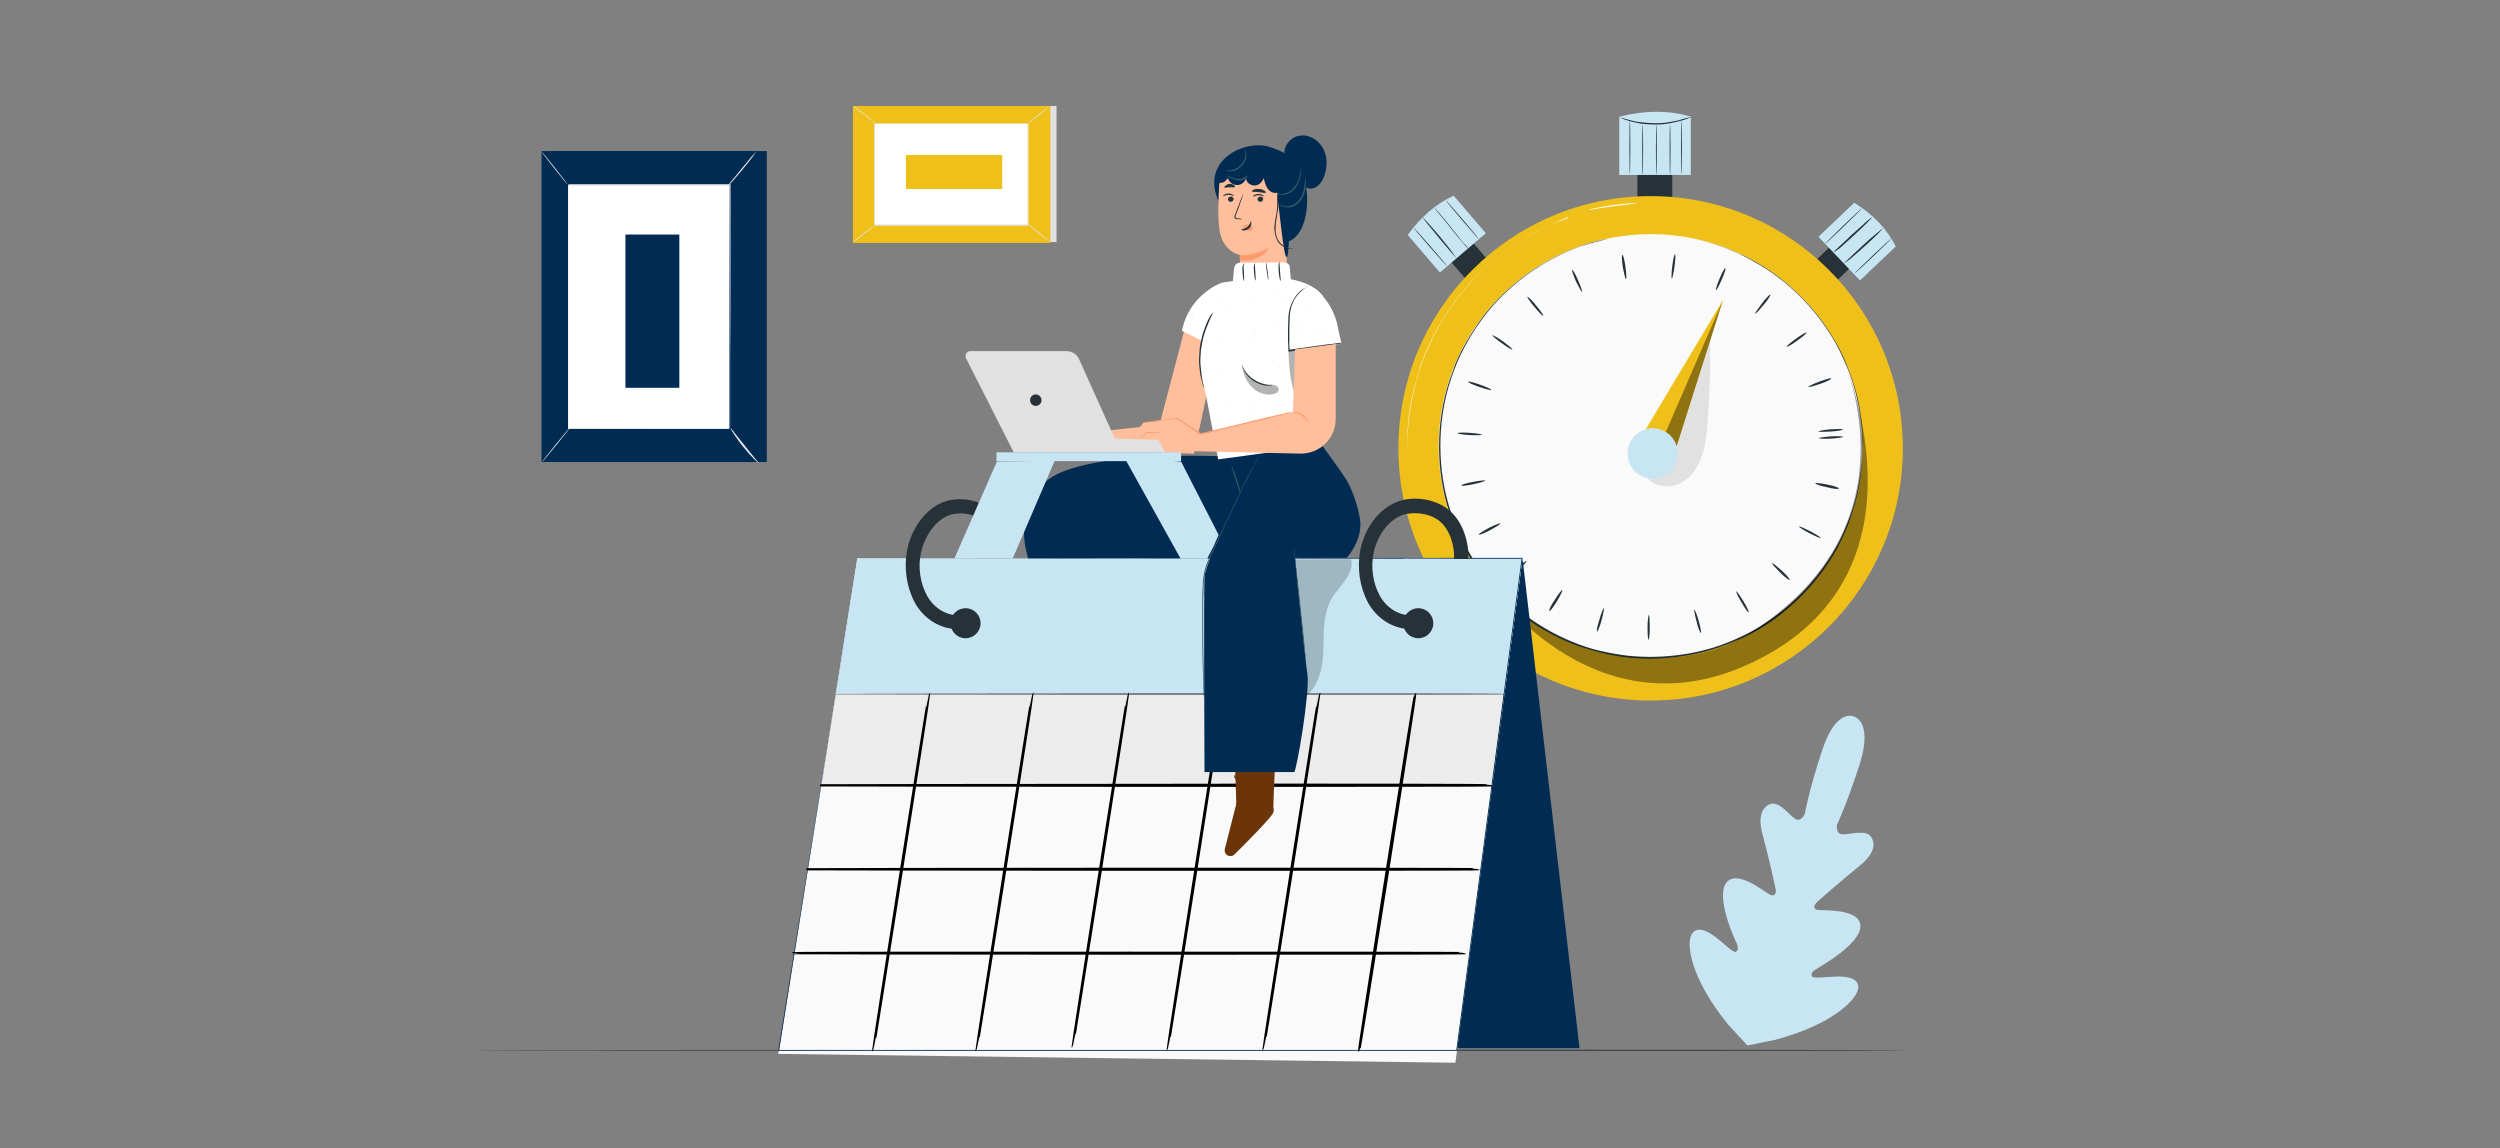 <?xml version="1.0" encoding="utf-8"?>
<!-- Generator: Adobe Illustrator 21.0.0, SVG Export Plug-In . SVG Version: 6.00 Build 0)  -->
<svg version="1.1" id="Layer_1" xmlns="http://www.w3.org/2000/svg" xmlns:xlink="http://www.w3.org/1999/xlink" x="0px" y="0px"
	 viewBox="0 0 566 260" style="enable-background:new 0 0 566 260;" xml:space="preserve">
<rect x="0" y="0" width="566" height="260" fill="#808080" stroke="none"/>
<style type="text/css">
	.st0{fill:#002C54;}
	.st1{fill:#FFFFFF;}
	.st2{fill:#E1E1E1;}
	.st3{fill:#EFC01A;}
	.st4{fill:#C7E5F2;}
	.st5{fill:#263238;}
	.st6{fill:#FAFAFA;}
	.st7{opacity:0.4;}
	.st8{fill:#ECECEC;}
	.st9{fill:#263238;stroke:#000000;stroke-width:0.5;stroke-miterlimit:10;}
	.st10{opacity:0.2;}
	.st11{fill:#FFBF9D;}
	.st12{fill:#6C3509;}
	.st13{opacity:0.6;}
	.st14{fill:#375A64;}
	.st15{fill:#FF9A6C;}
	.st16{opacity:0.3;}
</style>
<g>
	<g>
		<g>
			<rect x="125" y="34.2" class="st0" width="48.6" height="70.4"/>
		</g>
	</g>
</g>
<g>
	<g>
		<g>
			<rect x="122.6" y="34.2" class="st0" width="48.6" height="70.4"/>
		</g>
	</g>
</g>
<g>
	<g>
		<g>
			<g>
				<rect x="128.6" y="41.9" class="st1" width="36.5" height="55.2"/>
			</g>
		</g>
	</g>
	<g>
		<g>
			<g>
				<g>
					<path class="st2" d="M165.2,97c0,0,0-0.1,0-0.3c0-0.2,0-0.4,0-0.8c0-0.7,0-1.7,0-3c0-2.6,0-6.5,0-11.4c0-9.7,0-23.5-0.1-39.7
						l0.1,0.1c-11.2,0-23.5,0-36.5,0l0,0l0.1-0.1c0,20.8,0,40,0,55.2l-0.1-0.1c11.1,0,20.2,0,26.6,0.1c3.2,0,5.7,0,7.3,0
						c0.8,0,1.5,0,1.9,0C164.9,97,165.2,97,165.2,97s-0.2,0-0.6,0c-0.4,0-1.1,0-1.9,0c-1.7,0-4.2,0-7.3,0c-6.4,0-15.5,0-26.6,0.1
						h-0.1V97c0-15.2,0-34.4,0-55.2v-0.1h0.1l0,0c13,0,25.4,0,36.5,0h0.1v0.1c0,16.3,0,30.1-0.1,39.8c0,4.9,0,8.7,0,11.3
						c0,1.3,0,2.3,0,3c0,0.3,0,0.6,0,0.8C165.2,97,165.2,97,165.2,97z"/>
				</g>
			</g>
		</g>
	</g>
</g>
<g>
	<g>
		<g>
			<g>
				<path class="st2" d="M171.3,34.2c0,0-0.3,0.5-0.9,1.3c-0.6,0.8-1.4,1.8-2.3,2.9c-0.9,1.1-1.8,2.1-2.4,2.8
					c-0.6,0.7-1,1.1-1.1,1.1c0,0,0.3-0.5,0.9-1.2c0.7-0.8,1.5-1.8,2.3-2.8c0.9-1.1,1.7-2,2.3-2.8C170.9,34.7,171.3,34.2,171.3,34.2z
					"/>
			</g>
		</g>
	</g>
</g>
<g>
	<g>
		<g>
			<g>
				<path class="st1" d="M165.4,96.9c1.8,2.9,4,5.6,6.4,8"/>
			</g>
		</g>
	</g>
	<g>
		<g>
			<g>
				<g>
					<path class="st2" d="M171.7,104.8c0,0-0.5-0.4-1.1-1c-0.7-0.7-1.5-1.6-2.4-2.7s-1.6-2.2-2.1-2.9c-0.5-0.8-0.8-1.3-0.7-1.3
						c0,0,0.4,0.4,0.9,1.2c0.5,0.8,1.3,1.8,2.2,2.9s1.7,2.1,2.3,2.7C171.4,104.4,171.8,104.8,171.7,104.8z"/>
				</g>
			</g>
		</g>
	</g>
</g>
<g>
	<g>
		<g>
			<g>
				<path class="st1" d="M122.6,104.6c2.1-2.6,4.2-5.2,6.4-7.9"/>
			</g>
		</g>
	</g>
	<g>
		<g>
			<g>
				<g>
					
						<ellipse transform="matrix(0.63 -0.777 0.777 0.63 -31.629 135.022)" class="st2" cx="125.8" cy="100.7" rx="5.1" ry="0.1"/>
				</g>
			</g>
		</g>
	</g>
</g>
<g>
	<g>
		<g>
			<g>
				<ellipse transform="matrix(0.784 -0.62 0.62 0.784 3.51 86.101)" class="st2" cx="125.6" cy="38" rx="0.1" ry="4.8"/>
			</g>
		</g>
	</g>
</g>
<g>
	<g>
		<g>
			<rect x="141.6" y="53.1" class="st0" width="12.2" height="34.7"/>
		</g>
	</g>
</g>
<g>
	<g>
		<g>
			<polygon class="st2" points="239.2,24 239.2,54.8 194.9,54.8 193.3,24.2 			"/>
		</g>
	</g>
</g>
<g>
	<g>
		<g>
			<rect x="193.2" y="24.2" class="st3" width="44.3" height="30.6"/>
		</g>
	</g>
	<g>
		<g>
			<path class="st3" d="M237.8,55h-44.7V24h44.7V55z M193.5,54.5h43.9V24.4h-43.9V54.5z"/>
		</g>
	</g>
</g>
<g>
	<g>
		<g>
			<g>
				<rect x="198.1" y="28" class="st1" width="34.7" height="23"/>
			</g>
		</g>
	</g>
	<g>
		<g>
			<g>
				<g>
					<path class="st2" d="M232.8,28c0,0-0.1,0-0.2,0c-0.1,0-0.3,0-0.5,0c-0.4,0-1.1,0-1.9,0c-1.7,0-4.1,0-7.2,0c-6.1,0-14.8,0-25,0
						l0.1-0.1c0,7,0,14.8,0,23l0,0l-0.1-0.1c13.1,0,25.2,0,34.7,0l-0.1,0.1c0-7,0-12.7,0-16.7c0-2,0-3.6,0-4.6c0-0.5,0-0.9,0-1.2
						C232.8,28.1,232.8,28,232.8,28s0,0.1,0,0.4s0,0.7,0,1.2c0,1.1,0,2.6,0,4.6c0,4,0,9.8,0,16.8v0.1h-0.1c-9.5,0-21.6,0-34.7,0
						h-0.1V51l0,0c0-8.2,0-15.9,0-23v-0.1h0.1c10.2,0,18.9,0,25.1,0c3.1,0,5.5,0,7.1,0c0.8,0,1.5,0,1.9,0c0.2,0,0.4,0,0.5,0
						C232.7,28,232.8,28,232.8,28z"/>
				</g>
			</g>
		</g>
	</g>
</g>
<g>
	<g>
		<g>
			<g>
				<path class="st2" d="M193.3,24.1c0,0,0.3,0.2,0.8,0.5s1.1,0.8,1.7,1.3c0.7,0.5,1.3,1,1.7,1.4s0.7,0.6,0.6,0.6
					c0,0-1.1-0.8-2.4-1.9C194.3,25,193.2,24.2,193.3,24.1z"/>
			</g>
		</g>
	</g>
</g>
<g>
	<g>
		<g>
			<g>
				
					<ellipse transform="matrix(0.784 -0.621 0.621 0.784 34.594 151.592)" class="st2" cx="235.2" cy="26.1" rx="3.1" ry="0.1"/>
			</g>
		</g>
	</g>
</g>
<g>
	<g>
		<g>
			<g>
				<path class="st1" d="M237.5,54.8c-1.6-1.3-3.3-2.7-4.9-4"/>
			</g>
		</g>
	</g>
	<g>
		<g>
			<g>
				<g>
					
						<ellipse transform="matrix(0.63 -0.777 0.777 0.63 46.098 202.199)" class="st2" cx="235.1" cy="52.7" rx="0.1" ry="3.2"/>
				</g>
			</g>
		</g>
	</g>
</g>
<g>
	<g>
		<g>
			<g>
				<ellipse transform="matrix(0.784 -0.62 0.62 0.784 9.358 132.758)" class="st2" cx="195.6" cy="52.9" rx="3" ry="0.1"/>
			</g>
		</g>
	</g>
</g>
<g>
	<g>
		<g>
			<rect x="205.1" y="35.1" class="st3" width="21.8" height="7.7"/>
		</g>
	</g>
</g>
<g>
	<g>
		<g>
			<path class="st4" d="M419.7,162.2c0,0-4-1.9-7.1,7.5c-3.1,9.3-4,14.6-4,14.6s-0.9,2-2.3,1s-3.6-4.1-5.7-3.2
				c-2.1,1-2.5,3.5-1.5,7.1c1,3.5,2.8,11.4,2.9,12.1c0.2,0.7-0.1,1.8-1.2,1.3s-7.6-6-10-2.7s1.9,12.7,2.4,13.7
				c0.4,1,0.3,1.5-0.2,1.9c-0.5,0.3-2.5-1.7-4.4-3.2s-4.4-2.8-5.6-0.8s-0.6,9.5,8.2,20.4l4.4,4.8l6.4-1.3
				c13.6-3.7,18.5-9.4,18.7-11.7s-2.6-2.7-5.1-2.6c-2.4,0.1-5.3,0.5-5.4-0.1c-0.2-0.6,0-1,1-1.6s10-5.7,10-9.7
				c0-4.1-8.5-3.5-9.7-3.7s-0.7-1.2-0.2-1.7s6.6-5.8,9.5-8.1s4.1-4.6,2.9-6.6c-1.1-1.9-4.7-0.7-6.5-0.7c-1.7,0-1.3-2.2-1.3-2.2
				s2.3-4.8,5.3-14.2C424,163,419.6,162.2,419.7,162.2"/>
		</g>
	</g>
	<g>
		<g>
			<g>
				<path class="st4" d="M394.7,238c2.2-6.9,6.3-19,9.8-29.5s6.6-19.9,8.8-26.8c1.1-3.4,2-6.2,2.6-8.1c0.3-1,0.6-1.7,0.7-2.2
					c0.1-0.2,0.1-0.4,0.2-0.6c0-0.1,0.1-0.2,0.1-0.2s0,0.1-0.1,0.2c0,0.1-0.1,0.3-0.2,0.6c-0.2,0.5-0.4,1.3-0.7,2.2
					c-0.6,1.9-1.5,4.7-2.6,8.2c-2.2,6.9-5.3,16.4-8.8,26.8C401,219.1,396.9,231.2,394.7,238"/>
			</g>
		</g>
	</g>
	<g>
		<g>
			<g>
				<path class="st4" d="M403.5,186.5c0,0,0.1,0.1,0.2,0.4c0.1,0.3,0.3,0.7,0.5,1.2c0.4,1,1,2.4,1.6,3.9s1.1,2.9,1.6,3.9
					c0.2,0.5,0.4,0.9,0.5,1.2s0.2,0.4,0.2,0.4s-0.1-0.1-0.2-0.4c-0.1-0.3-0.3-0.7-0.5-1.2c-0.4-1-1-2.4-1.6-3.9s-1.2-2.9-1.6-3.9
					c-0.2-0.5-0.4-0.9-0.5-1.2C403.5,186.7,403.4,186.5,403.5,186.5z"/>
			</g>
		</g>
	</g>
	<g>
		<g>
			<g>
				
					<ellipse transform="matrix(0.91 -0.415 0.415 0.91 -43.381 189.977)" class="st4" cx="415" cy="194.7" rx="6.9" ry="0.1"/>
			</g>
		</g>
	</g>
	<g>
		<g>
			<g>
				<path class="st4" d="M402.6,213.4c0,0,0.2,0,0.5-0.1s0.8-0.1,1.3-0.2c1.1-0.2,2.6-0.4,4.3-0.7c1.7-0.3,3.2-0.6,4.2-0.9
					c0.5-0.1,0.9-0.2,1.3-0.3c0.3-0.1,0.5-0.1,0.5-0.1s-0.2,0.1-0.5,0.2c-0.3,0.1-0.7,0.2-1.3,0.4c-1.1,0.3-2.6,0.6-4.2,1
					c-1.7,0.3-3.2,0.5-4.3,0.6c-0.6,0.1-1,0.1-1.3,0.1C402.8,213.4,402.6,213.4,402.6,213.4z"/>
			</g>
		</g>
	</g>
	<g>
		<g>
			<g>
				<path class="st4" d="M395.7,204.4c0,0,0.1,0.1,0.3,0.3c0.2,0.3,0.5,0.6,0.8,0.9c0.7,0.8,1.5,1.9,2.5,3.1c1,1.2,1.8,2.3,2.5,3.2
					c0.3,0.4,0.5,0.7,0.7,1c0.2,0.2,0.3,0.4,0.2,0.4c0,0-0.1-0.1-0.3-0.3c-0.2-0.3-0.5-0.6-0.8-0.9c-0.7-0.8-1.5-1.9-2.5-3.1
					c-1-1.2-1.8-2.3-2.5-3.2c-0.3-0.4-0.5-0.7-0.7-1C395.8,204.6,395.7,204.5,395.7,204.4z"/>
			</g>
		</g>
	</g>
	<g>
		<g>
			<g>
				<path class="st4" d="M388.6,217.7c0,0,0.1,0.1,0.4,0.4c0.3,0.3,0.6,0.7,1,1.2c0.8,1,2,2.4,3.2,4c1.3,1.6,2.4,3,3.2,4
					c0.4,0.5,0.7,0.9,1,1.2c0.2,0.3,0.3,0.5,0.3,0.5s-0.1-0.1-0.4-0.4c-0.3-0.3-0.6-0.7-1-1.2c-0.8-1-2-2.4-3.2-4
					c-1.3-1.6-2.4-3-3.2-4c-0.4-0.5-0.7-0.9-1-1.2C388.7,217.9,388.6,217.7,388.6,217.7z"/>
			</g>
		</g>
	</g>
	<g>
		<g>
			<g>
				<path class="st4" d="M397.6,228.7c0,0,0.2-0.1,0.6-0.1c0.4-0.1,1-0.2,1.6-0.3c1.4-0.3,3.3-0.6,5.4-1.1s4-0.9,5.3-1.3
					c0.7-0.2,1.2-0.3,1.6-0.4c0.4-0.1,0.6-0.1,0.6-0.1s-0.2,0.1-0.6,0.2c-0.4,0.1-0.9,0.3-1.6,0.5c-1.4,0.4-3.2,0.9-5.3,1.3
					c-2.1,0.5-4,0.8-5.4,1c-0.7,0.1-1.3,0.2-1.6,0.2C397.8,228.7,397.6,228.7,397.6,228.7z"/>
			</g>
		</g>
	</g>
</g>
<g>
	<g>
		<path class="st5" d="M431.5,237.8c0,0.1-72.8,0.1-162.5,0.1c-89.8,0-162.5-0.1-162.5-0.1c0-0.1,72.8-0.1,162.5-0.1
			C358.7,237.6,431.5,237.7,431.5,237.8z"/>
	</g>
</g>
<g>
	
		<rect x="329.3" y="53.7" transform="matrix(0.758 -0.652 0.652 0.758 42.019 231.11)" class="st5" width="6.6" height="10.4"/>
</g>
<g>
	<path class="st4" d="M336.4,52.8L326,61.7l-7.3-8.5c2.9-4,6.3-7,10.4-8.9L336.4,52.8z"/>
</g>
<g>
	<g>
		<ellipse transform="matrix(0.754 -0.656 0.656 0.754 42.897 226.331)" class="st5" cx="324" cy="55.8" rx="0.1" ry="5.8"/>
	</g>
</g>
<g>
	<g>
		<path class="st5" d="M329.8,58.5c0,0-0.5-0.5-1.2-1.3s-1.7-2-2.7-3.2s-1.9-2.4-2.7-3.3c-0.3-0.4-0.6-0.7-0.8-1
			c-0.2-0.2-0.3-0.4-0.3-0.4c0.1-0.1,1.9,1.9,4,4.4c1,1.3,2,2.4,2.6,3.3C329.4,58,329.8,58.5,329.8,58.5z"/>
	</g>
</g>
<g>
	<g>
		<path class="st5" d="M332.4,56.3c0,0-0.5-0.5-1.2-1.3s-1.7-2-2.7-3.3s-1.9-2.4-2.7-3.3c-0.3-0.4-0.6-0.7-0.8-1
			c-0.2-0.2-0.3-0.4-0.3-0.4s0.5,0.5,1.2,1.3s1.7,2,2.7,3.3s2,2.5,2.6,3.3C332.1,55.7,332.5,56.3,332.4,56.3z"/>
	</g>
</g>
<g>
	<g>
		<ellipse transform="matrix(0.761 -0.649 0.649 0.761 46.927 226.749)" class="st5" cx="331" cy="49.7" rx="0.1" ry="5.8"/>
	</g>
</g>
<g>
	
		<rect x="409.6" y="56.7" transform="matrix(0.723 -0.691 0.691 0.723 73.463 303.19)" class="st5" width="10.4" height="6.6"/>
</g>
<g>
	<path class="st4" d="M421.1,63.5l-9.4-9.9l8.1-7.7c4.2,2.6,7.4,5.9,9.4,9.9L421.1,63.5z"/>
</g>
<g>
	<g>
		<ellipse transform="matrix(0.719 -0.695 0.695 0.719 81.701 304.444)" class="st5" cx="417.4" cy="51.2" rx="5.8" ry="0.1"/>
	</g>
</g>
<g>
	<g>
		<path class="st5" d="M415,57.2c0,0,0.4-0.5,1.2-1.2c0.8-0.7,1.9-1.8,3.1-2.9c1.2-1.1,2.3-2,3.1-2.8c0.4-0.3,0.7-0.6,1-0.8
			c0.2-0.2,0.3-0.3,0.4-0.3c0.1,0.1-1.8,2-4.2,4.2c-1.2,1.1-2.3,2.1-3.1,2.8C415.6,56.8,415,57.2,415,57.2z"/>
	</g>
</g>
<g>
	<g>
		<path class="st5" d="M417.4,59.7c0,0,0.5-0.5,1.2-1.2c0.8-0.7,1.9-1.8,3.1-2.9c1.2-1.1,2.3-2.1,3.2-2.8c0.4-0.3,0.7-0.6,1-0.8
			c0.2-0.2,0.3-0.3,0.4-0.3c0,0-0.4,0.5-1.2,1.3c-0.8,0.8-1.9,1.8-3.1,2.9c-1.2,1.1-2.4,2.1-3.2,2.8C418,59.3,417.4,59.7,417.4,59.7
			z"/>
	</g>
</g>
<g>
	<g>
		
			<ellipse transform="matrix(0.726 -0.688 0.688 0.726 76.475 307.538)" class="st5" cx="423.9" cy="57.9" rx="5.8" ry="0.1"/>
	</g>
</g>
<g>
	<rect x="370.7" y="35.9" class="st5" width="7.9" height="12.3"/>
</g>
<g>
	<path class="st4" d="M382.8,39.6h-16.2V26.4c5.7-1.4,11.1-1.5,16.2,0V39.6z"/>
</g>
<g>
	<g>
		<path class="st5" d="M383,26.4c0,0-0.2,0.1-0.6,0.3c-0.4,0.2-1,0.4-1.7,0.6s-1.6,0.4-2.6,0.6s-2.1,0.3-3.3,0.3
			c-1.2,0-2.3-0.1-3.3-0.2c-1-0.2-1.9-0.4-2.6-0.6s-1.3-0.4-1.7-0.6c-0.4-0.2-0.6-0.3-0.6-0.3s0.9,0.3,2.4,0.7
			c0.7,0.2,1.6,0.4,2.6,0.5s2.1,0.2,3.3,0.2c1.2,0,2.3-0.1,3.3-0.3c1-0.2,1.9-0.3,2.6-0.6C382.1,26.7,382.9,26.4,383,26.4z"/>
	</g>
</g>
<g>
	<g>
		<ellipse class="st5" cx="371.9" cy="33.9" rx="0.1" ry="5.7"/>
	</g>
</g>
<g>
	<g>
		<ellipse class="st5" cx="375" cy="33.9" rx="0.1" ry="5.7"/>
	</g>
</g>
<g>
	<g>
		<ellipse class="st5" cx="378.1" cy="33.9" rx="0.1" ry="5.7"/>
	</g>
</g>
<g>
	<g>
		<ellipse class="st5" cx="380.7" cy="33.4" rx="0.1" ry="6.1"/>
	</g>
</g>
<g>
	<g>
		<ellipse class="st5" cx="369" cy="33.3" rx="0.1" ry="6.1"/>
	</g>
</g>
<g>
	<circle class="st3" cx="373.7" cy="101.5" r="57.1"/>
</g>
<g>
	<g>
		<circle class="st6" cx="373.7" cy="101" r="48"/>
	</g>
	<g>
		<g>
			<path class="st5" d="M421.7,101c0,0,0-0.3,0-0.8s0-1.3-0.1-2.3c-0.1-2-0.5-5-1.4-8.7c-0.5-1.8-1.1-3.9-2-6s-1.9-4.4-3.3-6.7
				c-2.8-4.6-6.8-9.5-12.2-13.6c-2.7-2.1-5.8-3.9-9.1-5.5c-3.4-1.5-7.1-2.8-11-3.5s-8.1-1-12.3-0.7c-2.1,0.1-4.3,0.5-6.4,0.9
				c-2.1,0.5-4.3,1.1-6.4,1.8c-8.4,3.1-16.5,8.8-22.2,16.7c-1.5,2-2.7,4.1-3.9,6.3c-0.6,1.1-1.1,2.2-1.6,3.4
				c-0.5,1.2-0.9,2.3-1.3,3.5c-0.8,2.4-1.4,4.9-1.8,7.4s-0.6,5.1-0.6,7.7s0.2,5.2,0.6,7.7s1,5,1.8,7.4c0.4,1.2,0.9,2.4,1.3,3.5
				c0.5,1.1,1,2.3,1.6,3.4c1.2,2.2,2.4,4.3,3.9,6.3c5.8,7.9,13.8,13.6,22.2,16.7c2.1,0.8,4.3,1.4,6.4,1.8c2.1,0.4,4.3,0.8,6.4,0.9
				c4.2,0.3,8.4,0,12.3-0.7s7.6-1.9,11-3.5c3.4-1.5,6.4-3.4,9.1-5.5c5.4-4.1,9.4-9,12.2-13.6c1.4-2.3,2.5-4.6,3.3-6.7
				c0.9-2.1,1.5-4.2,2-6c0.9-3.7,1.2-6.7,1.4-8.7c0.1-1,0.1-1.8,0.1-2.3C421.6,101.3,421.7,101,421.7,101s0,0.3,0,0.8s0,1.3-0.1,2.3
				c-0.1,2-0.4,5-1.3,8.7c-0.5,1.8-1.1,3.9-1.9,6c-0.9,2.2-1.9,4.5-3.3,6.8c-2.8,4.7-6.8,9.5-12.2,13.7c-2.7,2.1-5.8,4-9.2,5.5
				c-3.4,1.5-7.1,2.8-11.1,3.5c-3.9,0.7-8.1,1-12.4,0.7c-2.1-0.1-4.3-0.5-6.4-0.9c-2.2-0.5-4.3-1.1-6.4-1.8
				c-8.5-3.1-16.6-8.8-22.4-16.8c-1.5-2-2.8-4.1-3.9-6.3c-0.6-1.1-1.1-2.3-1.6-3.4c-0.5-1.2-0.9-2.3-1.3-3.6
				c-0.8-2.4-1.4-4.9-1.8-7.4s-0.6-5.1-0.6-7.7s0.2-5.2,0.6-7.7s1-5,1.8-7.4c0.4-1.2,0.9-2.4,1.3-3.6c0.5-1.1,1-2.3,1.6-3.4
				c1.2-2.2,2.5-4.3,3.9-6.3c5.8-8,13.9-13.7,22.4-16.8c2.1-0.8,4.3-1.4,6.4-1.8c2.2-0.4,4.3-0.8,6.4-0.9c4.3-0.3,8.5,0,12.4,0.7
				c4,0.7,7.7,2,11.1,3.5s6.5,3.4,9.2,5.5c5.4,4.2,9.4,9,12.2,13.7c1.4,2.3,2.5,4.6,3.3,6.8c0.9,2.2,1.5,4.2,2,6
				c0.9,3.7,1.2,6.7,1.3,8.7c0.1,1,0.1,1.8,0.1,2.3C421.7,100.8,421.7,101,421.7,101z"/>
		</g>
	</g>
</g>
<g>
	<g>
		<g>
			<path class="st5" d="M414.6,99.3c-1.5,0.1-2.8,0-2.8-0.1s1.2-0.3,2.7-0.4s2.8,0,2.8,0.1C417.4,99,416.1,99.2,414.6,99.3z"/>
		</g>
	</g>
	<g>
		<g>
			<path class="st5" d="M413.6,110.3c-1.5-0.3-2.7-0.7-2.6-0.9c0-0.1,1.3,0,2.7,0.3c1.5,0.3,2.7,0.7,2.6,0.9
				C416.3,110.8,415.1,110.7,413.6,110.3z"/>
		</g>
	</g>
	<g>
		<g>
			<path class="st5" d="M409.6,120.7c-1.3-0.7-2.4-1.4-2.3-1.5s1.2,0.4,2.6,1.1c1.3,0.7,2.4,1.4,2.3,1.5
				C412.1,121.9,411,121.4,409.6,120.7z"/>
		</g>
	</g>
	<g>
		<g>
			<path class="st5" d="M403,129.6c-1.1-1.1-1.9-2-1.8-2.1s1.1,0.7,2.2,1.7s1.9,2,1.8,2.1C405.1,131.4,404.1,130.7,403,129.6z"/>
		</g>
	</g>
	<g>
		<g>
			<path class="st5" d="M394.3,136.4c-0.8-1.3-1.3-2.4-1.2-2.5c0.1-0.1,0.8,0.9,1.6,2.2c0.8,1.3,1.3,2.4,1.2,2.5
				C395.8,138.8,395.1,137.8,394.3,136.4z"/>
		</g>
	</g>
	<g>
		<g>
			<path class="st5" d="M384.1,140.7c-0.4-1.5-0.6-2.7-0.5-2.7s0.6,1.1,1,2.6s0.6,2.7,0.5,2.7C384.9,143.3,384.4,142.1,384.1,140.7z
				"/>
		</g>
	</g>
	<g>
		<g>
			<path class="st5" d="M373,142c0-1.5,0.2-2.8,0.3-2.8c0.1,0,0.2,1.2,0.2,2.8c0,1.5-0.1,2.8-0.3,2.8C373.1,144.8,373,143.5,373,142
				z"/>
		</g>
	</g>
	<g>
		<g>
			<path class="st5" d="M362.1,140.3c0.4-1.5,0.9-2.6,1-2.6s-0.1,1.3-0.5,2.7c-0.4,1.5-0.9,2.6-1,2.6
				C361.4,143,361.6,141.8,362.1,140.3z"/>
		</g>
	</g>
	<g>
		<g>
			<path class="st5" d="M352,135.8c0.8-1.3,1.6-2.3,1.7-2.2s-0.4,1.2-1.2,2.5c-0.8,1.3-1.5,2.3-1.7,2.2
				C350.6,138.2,351.1,137.1,352,135.8z"/>
		</g>
	</g>
	<g>
		<g>
			<path class="st5" d="M343.4,128.7c1.1-1,2.1-1.8,2.2-1.7c0.1,0.1-0.7,1-1.8,2.1c-1.1,1-2.1,1.8-2.2,1.7S342.3,129.7,343.4,128.7z
				"/>
		</g>
	</g>
	<g>
		<g>
			<path class="st5" d="M337.1,119.5c1.4-0.7,2.5-1.1,2.6-1s-1,0.8-2.3,1.5s-2.5,1.2-2.6,1C334.7,120.9,335.8,120.2,337.1,119.5z"/>
		</g>
	</g>
	<g>
		<g>
			<path class="st5" d="M333.5,109.1c1.5-0.3,2.7-0.4,2.8-0.3c0,0.1-1.2,0.5-2.6,0.8c-1.5,0.3-2.7,0.5-2.8,0.3
				C330.8,109.7,332,109.4,333.5,109.1z"/>
		</g>
	</g>
	<g>
		<g>
			<path class="st5" d="M332.8,98c1.5,0.1,2.7,0.3,2.7,0.4s-1.2,0.2-2.8,0.1c-1.5-0.1-2.7-0.3-2.7-0.4
				C330.1,97.9,331.3,97.9,332.8,98z"/>
		</g>
	</g>
	<g>
		<g>
			<path class="st5" d="M335.1,87.1c1.4,0.5,2.6,1,2.5,1.2c0,0.1-1.2-0.2-2.7-0.7c-1.4-0.5-2.6-1-2.5-1.2
				C332.5,86.3,333.7,86.6,335.1,87.1z"/>
		</g>
	</g>
	<g>
		<g>
			<path class="st5" d="M340.3,77.3c1.2,0.9,2.2,1.7,2.1,1.8c-0.1,0.1-1.2-0.5-2.4-1.4c-1.3-0.9-2.2-1.7-2.1-1.8
				C337.9,75.8,339,76.4,340.3,77.3z"/>
		</g>
	</g>
	<g>
		<g>
			<path class="st5" d="M347.8,69.2c1,1.2,1.7,2.2,1.6,2.3c-0.1,0.1-1-0.8-2-2s-1.7-2.2-1.6-2.3C346,67.2,346.9,68,347.8,69.2z"/>
		</g>
	</g>
	<g>
		<g>
			<path class="st5" d="M357.3,63.5c0.6,1.4,1,2.6,0.9,2.6c-0.1,0.1-0.7-1-1.4-2.4c-0.6-1.4-1-2.6-0.9-2.6
				C356.1,61,356.7,62.1,357.3,63.5z"/>
		</g>
	</g>
	<g>
		<g>
			<path class="st5" d="M368,60.4c0.2,1.5,0.3,2.7,0.1,2.8c-0.1,0-0.4-1.2-0.7-2.7c-0.2-1.5-0.3-2.7-0.1-2.8
				C367.5,57.7,367.8,58.9,368,60.4z"/>
		</g>
	</g>
	<g>
		<g>
			<path class="st5" d="M379.1,60.4c-0.2,1.5-0.5,2.7-0.6,2.7s-0.1-1.3,0.1-2.8s0.4-2.7,0.6-2.7S379.3,58.9,379.1,60.4z"/>
		</g>
	</g>
	<g>
		<g>
			<path class="st5" d="M389.8,63.3c-0.6,1.4-1.2,2.5-1.3,2.4c-0.1-0.1,0.2-1.2,0.8-2.6c0.6-1.4,1.2-2.5,1.3-2.4
				C390.8,60.8,390.4,61.9,389.8,63.3z"/>
		</g>
	</g>
	<g>
		<g>
			<path class="st5" d="M399.3,69c-1,1.2-1.8,2.1-1.9,2s0.6-1.1,1.5-2.3c0.9-1.2,1.8-2.1,1.9-2C400.9,66.8,400.3,67.9,399.3,69z"/>
		</g>
	</g>
	<g>
		<g>
			<path class="st5" d="M406.9,77.1c-1.2,0.9-2.3,1.5-2.4,1.4s0.8-0.9,2.1-1.8c1.2-0.9,2.3-1.5,2.4-1.4
				C409.1,75.4,408.2,76.2,406.9,77.1z"/>
		</g>
	</g>
	<g>
		<g>
			<path class="st5" d="M412.1,86.9c-1.4,0.5-2.6,0.8-2.7,0.7c0-0.1,1.1-0.7,2.5-1.2s2.6-0.9,2.7-0.7
				C414.7,85.8,413.6,86.4,412.1,86.9z"/>
		</g>
	</g>
	<g>
		<g>
			<path class="st5" d="M414.5,97.7c-1.5,0.1-2.8,0.1-2.8,0s1.2-0.4,2.7-0.5s2.8-0.1,2.8,0C417.3,97.4,416,97.6,414.5,97.7z"/>
		</g>
	</g>
</g>
<g>
	<g>
		<path class="st1" d="M355.1,49.1c0,0-0.1,0-0.2,0.1c-0.1,0-0.3,0.1-0.5,0.2c-0.4,0.2-1.1,0.4-1.9,0.8c-1.6,0.7-3.9,1.7-6.6,3.3
			c-1.4,0.8-2.8,1.7-4.3,2.8s-3.1,2.3-4.6,3.7c-3.1,2.7-6.2,6.1-8.9,10.1c-2.7,4-4.7,8.1-6.1,11.9c-0.7,1.9-1.3,3.8-1.7,5.6
			c-0.4,1.8-0.8,3.5-1,5c-0.5,3.1-0.6,5.6-0.7,7.4c0,0.9,0,1.6,0,2c0,0.2,0,0.4,0,0.5s0,0.2,0,0.2s0-0.1,0-0.2s0-0.3,0-0.5
			c0-0.5-0.1-1.1,0-2c0-1.8,0.1-4.3,0.6-7.4c0.2-1.6,0.6-3.2,1-5c0.5-1.8,1-3.7,1.7-5.6c1.4-3.9,3.5-8,6.2-12s5.8-7.4,9-10.1
			c1.6-1.4,3.1-2.6,4.6-3.7c1.5-1.1,3-2,4.3-2.8c2.7-1.6,5.1-2.6,6.7-3.2c0.8-0.3,1.5-0.5,1.9-0.7c0.2-0.1,0.4-0.1,0.5-0.2
			C355,49.1,355.1,49.1,355.1,49.1z"/>
	</g>
</g>
<g>
	<g>
		<path class="st1" d="M371,46c0,0-0.6,0.1-1.7,0.2c-1,0.1-2.4,0.3-4,0.5s-3,0.4-4,0.6c-1,0.2-1.6,0.2-1.7,0.2c0,0,0.6-0.2,1.6-0.4
			s2.4-0.4,4-0.7c1.6-0.2,3-0.3,4-0.4C370.4,46,371,46,371,46z"/>
	</g>
</g>
<g class="st7">
	<path d="M335.3,129.9c0,0,24.9,39.2,63.4,19.1c40.3-21,18-69.1,18-69.1s18.9,38.3-20.3,63.3c-9.8,6.2-20.4,6.2-28.5,5.4
		C347.2,146.6,335.3,129.9,335.3,129.9z"/>
</g>
<g>
	<path class="st2" d="M387.1,75.5c0.2,7,0,14.1-0.6,21.1c-0.2,2.5-0.5,5.1-1.5,7.5s-2.7,4.5-5,5.5s-5.4,0.6-7-1.4L387.1,75.5z"/>
</g>
<g>
	<polygon class="st3" points="372.6,97.2 390.1,67.9 379.6,101 374.2,102.6 	"/>
</g>
<g class="st7">
	<polygon points="390.1,67.9 377.1,97.9 379.6,101 	"/>
</g>
<g>
	<g>
		<g>
			<circle class="st4" cx="374.2" cy="102.6" r="5.6"/>
		</g>
		<g>
			<g>
				<path class="st4" d="M379.8,102.6c0,0,0-0.5-0.2-1.4c-0.2-0.8-0.8-2.1-2-3c-0.6-0.5-1.4-0.9-2.3-1c-0.9-0.2-1.9-0.1-2.9,0.2
					c-0.5,0.2-1,0.4-1.4,0.7c-0.4,0.3-0.8,0.7-1.2,1.2c-0.7,0.9-1.1,2-1.1,3.2s0.4,2.3,1.1,3.2c0.3,0.5,0.7,0.8,1.2,1.2
					c0.4,0.3,0.9,0.6,1.4,0.7c1,0.4,2,0.4,2.9,0.2c0.9-0.2,1.7-0.6,2.3-1c1.3-1,1.8-2.2,2-3C379.8,103.1,379.8,102.6,379.8,102.6
					s0.1,0.5-0.1,1.4s-0.7,2.1-2,3.2c-0.6,0.5-1.5,0.9-2.4,1.1s-2,0.1-3-0.2c-0.5-0.2-1-0.4-1.5-0.8c-0.5-0.3-0.9-0.7-1.2-1.2
					c-0.7-0.9-1.1-2.2-1.1-3.4c0-1.2,0.4-2.5,1.1-3.4c0.3-0.5,0.8-0.9,1.2-1.2c0.5-0.3,0.9-0.6,1.5-0.8c1-0.4,2.1-0.4,3-0.2
					c0.9,0.2,1.8,0.6,2.4,1.1c1.3,1,1.8,2.3,2,3.2C379.9,102.1,379.8,102.6,379.8,102.6z"/>
			</g>
		</g>
	</g>
	<g>
		<g>
			<circle class="st4" cx="374.2" cy="102.6" r="4.2"/>
		</g>
	</g>
</g>
<g>
	<polygon class="st0" points="329.9,237.3 357.6,237.3 344.7,126.4 	"/>
</g>
<g>
	<polygon class="st6" points="194.1,126.4 176.2,238.6 329.5,240.6 344.7,126.4 	"/>
</g>
<g>
	<polygon class="st8" points="337.9,177.8 185.9,177.8 189.2,157.1 340.6,157.1 	"/>
	<path class="st5" d="M337.9,177.8h-152l0,0l3.3-20.7h151.4l0,0L337.9,177.8z M185.9,177.8h151.9l2.7-20.6H189.2L185.9,177.8z"/>
</g>
<g>
	<polygon class="st4" points="194.1,126.4 189.2,157.1 340.6,157.1 344.7,126.4 	"/>
</g>
<g>
	<g>
		<path class="st0" d="M194.1,126.4c1.1,0,61.3-0.1,150.5-0.1h0.1v0.1c-4.4,33.4-9.5,71.3-14.8,111.4v0.1h-0.1c-0.5,0-1.1,0-1.7,0
			c-56.6,0-109.1,0-151.8,0h-0.1v-0.1C187.1,170.3,194,127.3,194.1,126.4c-0.1,0.9-7,43.9-17.7,111.4l-0.1-0.1
			c42.8,0,95.2,0,151.8,0c0.6,0,1.2,0,1.7,0l-0.1,0.1c5.3-40,10.4-78,14.8-111.4l0.1,0.1C255.5,126.4,195.2,126.4,194.1,126.4z"/>
	</g>
</g>
<g>
	<g>
		<path class="st5" d="M340.6,157.1c0,0.1-33.9,0.1-75.7,0.1s-75.7-0.1-75.7-0.1s33.9-0.1,75.7-0.1S340.6,157,340.6,157.1z"/>
	</g>
</g>
<g>
	<g>
		<path class="st9" d="M337.9,177.8c0,0.1-34.1,0.1-76.1,0.1s-76.1-0.1-76.1-0.1s34.1-0.1,76.1-0.1
			C303.8,177.6,337.9,177.7,337.9,177.8z"/>
	</g>
</g>
<g>
	<g>
		<path class="st9" d="M334.8,196.8c0,0.1-34.1,0.1-76.1,0.1s-76.1-0.1-76.1-0.1s34.1-0.1,76.1-0.1S334.8,196.7,334.8,196.8z"/>
	</g>
</g>
<g>
	<g>
		<path class="st9" d="M331.7,215.8c0,0.1-34.1,0.1-76.1,0.1s-76.1-0.1-76.1-0.1c0-0.1,34.1-0.1,76.1-0.1S331.7,215.7,331.7,215.8z"
			/>
	</g>
</g>
<g>
	<g>
		
			<ellipse transform="matrix(0.155 -0.988 0.988 0.155 -22.733 368.386)" class="st9" cx="204" cy="197.5" rx="40.9" ry="0.1"/>
	</g>
</g>
<g>
	<g>
		
			<ellipse transform="matrix(0.155 -0.988 0.988 0.155 -2.972 391.545)" class="st9" cx="227.5" cy="197.5" rx="40.9" ry="0.1"/>
	</g>
</g>
<g>
	<g>
		
			<ellipse transform="matrix(0.155 -0.988 0.988 0.155 15.76 412.652)" class="st9" cx="249.2" cy="197.1" rx="40.5" ry="0.1"/>
	</g>
</g>
<g>
	<g>
		
			<ellipse transform="matrix(0.155 -0.988 0.988 0.155 33.68 434.222)" class="st9" cx="270.7" cy="197.4" rx="40.8" ry="0.1"/>
	</g>
</g>
<g>
	<g>
		
			<ellipse transform="matrix(0.155 -0.988 0.988 0.155 51.916 455.628)" class="st9" cx="292.4" cy="197.5" rx="40.8" ry="0.1"/>
	</g>
</g>
<g>
	<g>
		<path class="st9" d="M307.7,237.9c-0.1,0,2.7-18.1,6.2-40.4s6.4-40.4,6.5-40.4s-2.7,18.1-6.2,40.4S307.8,237.9,307.7,237.9z"/>
	</g>
</g>
<g class="st10">
	<g>
		<path d="M294.1,158.6c2.6-1.2,4.2-3.9,4.9-6.6c0.7-2.8,0.6-5.7,0.7-8.5c0.1-2.9,0.4-5.8,1.9-8.2c0.9-1.4,2.1-2.7,3-4
			c1-1.4,1.7-3.1,1.3-4.7l-16.3,0.1L294.1,158.6z"/>
	</g>
</g>
<g>
	<path class="st5" d="M319.2,142.4c-3.7,0-7.5-2.3-9.5-6c-1.9-3.6-2.5-7.9-1.7-12c1.1-5.3,4.6-9.6,8.9-11c3.7-1.2,10.3-0.5,13.4,4.7
		c2.4,4,2.2,8.2,2.1,8.4c-0.1,0.9-0.8,1.5-1.7,1.5c-0.9-0.1-1.5-0.8-1.5-1.7c0-0.1,0.2-3.4-1.7-6.5c-2.4-4-7.6-3.9-9.7-3.3
		c-3.7,1.2-6.1,5.2-6.8,8.6c-0.7,3.3-0.2,6.9,1.4,9.8c1.6,2.9,4.7,4.7,7.5,4.3c0.9-0.1,1.7,0.5,1.8,1.3c0.1,0.9-0.5,1.7-1.3,1.8
		C320.1,142.3,319.7,142.4,319.2,142.4z"/>
</g>
<g>
	<path class="st5" d="M216.6,142.4c-3.7,0-7.5-2.3-9.5-6c-1.9-3.6-2.5-7.9-1.7-12c0.9-4.5,4.1-9.6,9-11c2.2-0.6,4.9-0.5,7.2,0.4
		l-1.1,3c-1.9-0.8-4-0.6-5.2-0.3c-3.6,1.1-6,5.1-6.8,8.6c-0.7,3.3-0.2,6.9,1.4,9.8c1.6,2.9,4.7,4.7,7.5,4.3l0.5,3.1
		C217.5,142.3,217,142.4,216.6,142.4z"/>
</g>
<g>
	<polygon class="st4" points="317.9,126.5 316.4,134.5 337.9,134.5 339.8,126.6 	"/>
</g>
<g>
	<circle class="st5" cx="218.6" cy="141.1" r="3.4"/>
</g>
<g>
	<circle class="st5" cx="321.1" cy="141.1" r="3.4"/>
</g>
<g>
	<g>
		<g>
			<polygon class="st11" points="268.1,74.9 262.5,96.2 243.1,98.3 243.1,101.7 270.3,102.7 275.5,78.8 			"/>
		</g>
	</g>
</g>
<g>
	<g>
		<path class="st0" d="M276.3,103.3c0,0-30.3-1.4-39,5.3c-8.6,6.8-4.5,17.8-4.5,17.8l48.8-0.1l4.3-24.8L276.3,103.3z"/>
	</g>
	<g>
		<g>
			<path class="st0" d="M281.4,119.6c0,0-0.2,0-0.4,0c-0.3,0-0.7-0.1-1.2-0.1c-1.1-0.1-2.6-0.4-4.6-0.7c-3.8-0.6-9.1-1.7-14.8-3.4
				c-2.8-0.8-5.5-1.7-8-2.3c-2.5-0.6-4.8-1-6.7-1.1s-3.5,0.1-4.6,0.3c-0.5,0.1-0.9,0.2-1.2,0.3c-0.3,0.1-0.4,0.1-0.4,0.1
				s0.1-0.1,0.4-0.1c0.3-0.1,0.7-0.2,1.2-0.3c1.1-0.2,2.6-0.4,4.6-0.4c2,0.1,4.3,0.4,6.8,1s5.2,1.5,8.1,2.3
				c5.7,1.7,10.9,2.8,14.8,3.5c1.9,0.3,3.5,0.6,4.5,0.8c0.5,0.1,0.9,0.1,1.2,0.2C281.3,119.6,281.4,119.6,281.4,119.6z"/>
		</g>
	</g>
	<g>
		<g>
			<path class="st0" d="M253.2,112.9c-0.1,0.1-1.1-1-2.7-1.9c-1.6-0.9-3.1-1.1-3.1-1.1s0.4,0,1,0.1s1.4,0.4,2.2,0.8s1.5,0.9,1.9,1.4
				C253,112.5,253.3,112.9,253.2,112.9z"/>
		</g>
	</g>
</g>
<g>
	<g>
		<path class="st12" d="M279.5,169.2l0.4,12.8l-2.6,10.2c-0.2,0.7,0.3,1.5,1,1.6l0,0c0.4,0.1,0.8-0.1,1.1-0.3c1.9-1.9,9-8.9,8.9-9.8
			c-0.1-1.1,0.5-13.5,0.5-13.5L279.5,169.2z"/>
	</g>
	<g class="st13">
		<path class="st12" d="M278.3,193.8l10.1-11v0.5c0,0.5-0.2,0.9-0.5,1.3c-0.8,1-3.1,3.6-8.4,8.8
			C279.2,193.7,278.8,193.9,278.3,193.8L278.3,193.8z"/>
	</g>
	<g class="st13">
		<g>
			<path class="st12" d="M285.7,178.7c-0.3,0.2-0.4,0.7-0.2,1c0.2,0.3,0.7,0.4,1,0.2s0.5-0.8,0.2-1.1
				C286.5,178.5,285.9,178.4,285.7,178.7"/>
		</g>
	</g>
	<g>
		<g>
			<path class="st12" d="M281.2,188.2c-0.1,0-0.4-0.6-1.1-1c-0.8-0.4-1.5-0.2-1.5-0.3c0,0,0.1-0.1,0.4-0.2c0.3,0,0.7,0,1.1,0.2
				s0.7,0.5,0.9,0.8C281.2,188,281.2,188.2,281.2,188.2z"/>
		</g>
	</g>
	<g>
		<g>
			<path class="st12" d="M280.3,189.9c-0.1,0.1-0.5-0.4-1.1-0.5c-0.7-0.2-1.2-0.1-1.2-0.1c0-0.1,0.6-0.3,1.3-0.1
				C280,189.3,280.4,189.9,280.3,189.9z"/>
		</g>
	</g>
	<g>
		<g>
			<path class="st12" d="M282.9,186c-0.1,0.1-0.7-0.6-1.7-0.9c-1-0.4-1.9-0.3-1.9-0.4c0-0.1,0.9-0.3,2,0.2
				C282.4,185.2,282.9,185.9,282.9,186z"/>
		</g>
	</g>
	<g>
		<g>
			<path class="st12" d="M283.1,182.1c0,0.1-0.7-0.2-1.7-0.2c-0.9,0-1.6,0.2-1.7,0.1c0-0.1,0.7-0.4,1.7-0.4
				C282.4,181.6,283.1,182,283.1,182.1z"/>
		</g>
	</g>
	<g>
		<g>
			<path class="st12" d="M283.1,178.3c0,0.1-0.8-0.3-1.7-0.3c-1,0-1.6,0.5-1.7,0.4c0,0,0.1-0.2,0.4-0.4s0.7-0.3,1.3-0.4
				c0.5,0,1,0.1,1.3,0.2C282.9,178.2,283.1,178.3,283.1,178.3z"/>
		</g>
	</g>
	<g>
		<g>
			<path class="st12" d="M281.4,177.3c0,0,0-0.2,0-0.5s0.1-0.8,0.4-1.3c0.1-0.2,0.3-0.5,0.6-0.7c0.2-0.1,0.4-0.1,0.6,0.1
				c0.2,0.2,0.2,0.4,0.2,0.6c0,0.8-0.7,1.6-1.6,1.7c-0.9,0.1-1.7-0.4-2.1-1.1c-0.1-0.2-0.1-0.4,0-0.6c0.1-0.2,0.4-0.3,0.5-0.3
				c0.4,0.1,0.6,0.3,0.8,0.4c0.4,0.3,0.7,0.7,0.9,1c0.2,0.3,0.2,0.4,0.2,0.4s-0.3-0.6-1.2-1.3c-0.2-0.1-0.5-0.3-0.7-0.4
				c-0.1,0-0.2,0-0.3,0.1c0,0.1,0,0.3,0.1,0.4c0.3,0.6,1.1,1,1.8,0.9c0.8-0.1,1.4-0.8,1.4-1.4c0-0.2,0-0.3-0.1-0.4
				c-0.1-0.1-0.2-0.1-0.3-0.1c-0.2,0.1-0.4,0.4-0.5,0.6C281.4,176.6,281.4,177.3,281.4,177.3z"/>
		</g>
	</g>
</g>
<g>
	<path class="st0" d="M286,101.5c0,0-13.1,24.8-13.3,29.1c-0.2,4.3,0,44.2,0,44.2H293c0.5,0,3.6-18,3-22.1s-2.8-26.4-2.8-26.4h11.7
		c0,0,3.2-3.4,3.1-7.8c-0.1-2.4-1.6-7.3-3.2-9.9c-1-1.7-7.4-10.4-7.4-10.4L286,101.5z"/>
</g>
<g>
	<g>
		<path class="st14" d="M285.1,103.2c0,0,0,0.1-0.1,0.1c-0.1,0.1-0.1,0.2-0.2,0.4c-0.2,0.4-0.4,0.9-0.8,1.5
			c-0.3,0.7-0.7,1.5-1.2,2.4c-0.2,0.5-0.5,1-0.8,1.5s-0.5,1.1-0.8,1.7c-1.1,2.4-2.5,5.3-4,8.5c-0.7,1.6-1.5,3.3-2.3,5
			c-0.4,0.9-0.8,1.8-1.2,2.7c-0.4,0.9-0.7,1.9-0.9,2.9c-0.2,1-0.3,2-0.3,3s-0.1,2-0.1,2.9c0,1.9,0,3.8,0,5.5c0,3.5,0,6.7,0.1,9.4
			c0,2.7,0.1,4.8,0.1,6.3c0,0.7,0,1.3,0,1.7c0,0.2,0,0.3,0,0.4c0,0.1,0,0.2,0,0.2s0-0.1,0-0.2c0-0.1,0-0.3,0-0.4c0-0.4,0-1-0.1-1.7
			c-0.1-1.5-0.1-3.7-0.2-6.3c-0.1-2.7-0.1-5.9-0.1-9.4c0-1.8,0-3.6,0-5.6c0-1,0-1.9,0.1-2.9c0-1,0.1-2,0.3-3c0.2-1,0.5-2,0.9-2.9
			s0.8-1.8,1.2-2.7c0.8-1.7,1.6-3.4,2.4-5c1.5-3.2,2.9-6.1,4-8.5c0.3-0.6,0.6-1.2,0.8-1.7c0.3-0.5,0.5-1,0.8-1.5
			c0.5-0.9,0.9-1.7,1.3-2.4c0.3-0.6,0.6-1.2,0.8-1.5c0.1-0.2,0.2-0.3,0.2-0.4C285,103.2,285.1,103.2,285.1,103.2z"/>
	</g>
</g>
<g>
	<g>
		<path class="st14" d="M280.8,111.6c-0.1,0-0.5-1.4-1.1-3.1c-0.5-1.7-1-3.1-0.9-3.1s0.6,1.3,1.2,3.1
			C280.6,110.2,280.9,111.6,280.8,111.6z"/>
	</g>
</g>
<g>
	<g>
		<path class="st14" d="M296,152c0,0,0-0.1-0.1-0.3c0-0.2-0.1-0.5-0.1-0.8c-0.1-0.7-0.2-1.8-0.4-3c-0.3-2.6-0.7-6-1.1-9.9
			s-0.8-7.4-1-9.9c-0.1-1.2-0.2-2.3-0.3-3c0-0.3,0-0.6-0.1-0.8c0-0.2,0-0.3,0-0.3s0,0.1,0.1,0.3c0,0.2,0.1,0.5,0.1,0.8
			c0.1,0.7,0.2,1.8,0.3,3c0.3,2.6,0.7,6,1.1,9.9c0.4,3.8,0.8,7.3,1,9.9c0.1,1.2,0.2,2.3,0.3,3c0,0.3,0,0.6,0.1,0.8S296,152,296,152z
			"/>
	</g>
</g>
<g>
	<path class="st0" d="M290.8,35.1c-0.3-2.1,1.5-4.2,3.6-4.4c2.1-0.3,4.2,1.1,5.2,3c1,1.9,0.9,4.2,0.2,6.2c-0.5,1.3-1.5,2.7-2.9,2.8
		s-2.5-1-3.5-2"/>
</g>
<g>
	<path class="st0" d="M275.9,45.6c-4.2-9.3,5.8-14,11.3-12.4c5.1,1.5,7.3,4,8.2,7.5c0.8,3.4,0.8,7.2-0.5,10.5
		c-0.7,1.6-1.9,3.3-3.6,3.5"/>
</g>
<g>
	<g>
		<g>
			<g>
				<g>
					<g>
						<g>
							<g>
								<g>
									<g>
										<g>
											<g>
												<g>
													<path class="st11" d="M290.5,38.3c0.9,0.1,1.6,0.9,1.6,1.8l0,0l-1,23.6c0,2.8-4.1,4.4-7.1,4.3l0,0
														c-3-0.1-3.1-1.5-3.2-4.2c-0.1-4.4-0.1-6.1-0.1-6.1s-3.8-0.6-4.6-5.6c-0.4-2.5-0.3-6.5-0.1-9.8c0.2-3,2.2-6.6,5.1-6.3
														L290.5,38.3z"/>
												</g>
											</g>
										</g>
									</g>
								</g>
							</g>
						</g>
						<g>
							<g>
								<g>
									<g>
										<g>
											<g>
												<g>
													<g>
														<path class="st5" d="M278,45.1c0,0.3,0.3,0.6,0.6,0.6c0.4,0,0.6-0.2,0.7-0.6c0-0.3-0.3-0.6-0.6-0.6
															C278.3,44.5,278,44.8,278,45.1z"/>
													</g>
												</g>
											</g>
										</g>
									</g>
								</g>
							</g>
							<g>
								<g>
									<g>
										<g>
											<g>
												<g>
													<g>
														<g>
															<path class="st5" d="M276.9,44.4c0.1,0.1,0.6-0.3,1.2-0.3c0.7,0,1.2,0.3,1.3,0.3c0,0,0-0.2-0.3-0.3
																c-0.2-0.2-0.6-0.3-1-0.3s-0.8,0.2-1,0.3C277,44.2,276.9,44.4,276.9,44.4z"/>
														</g>
													</g>
												</g>
											</g>
										</g>
									</g>
								</g>
							</g>
						</g>
						<g>
							<g>
								<g>
									<g>
										<g>
											<g>
												<g>
													<g>
														<path class="st5" d="M284.7,45.1c0,0.3,0.3,0.6,0.6,0.6c0.4,0,0.6-0.2,0.7-0.6c0-0.3-0.3-0.6-0.6-0.6
															C285,44.5,284.7,44.8,284.7,45.1z"/>
													</g>
												</g>
											</g>
										</g>
									</g>
								</g>
							</g>
							<g>
								<g>
									<g>
										<g>
											<g>
												<g>
													<g>
														<g>
															<path class="st5" d="M283.7,44.5c0.1,0.1,0.6-0.3,1.2-0.3c0.7,0,1.2,0.3,1.3,0.3c0,0,0-0.2-0.3-0.3
																c-0.2-0.2-0.6-0.3-1-0.3s-0.8,0.2-1,0.3C283.7,44.4,283.6,44.5,283.7,44.5z"/>
														</g>
													</g>
												</g>
											</g>
										</g>
									</g>
								</g>
							</g>
						</g>
						<g>
							<g>
								<g>
									<g>
										<g>
											<g>
												<g>
													<g>
														<path class="st5" d="M281.2,49.6c0,0-0.4-0.1-1.1-0.2c-0.2,0-0.3-0.1-0.4-0.2c0-0.1,0-0.3,0.1-0.5
															c0.2-0.4,0.3-0.9,0.5-1.3c0.7-1.9,1.2-3.5,1.2-3.5c-0.1,0-0.7,1.5-1.4,3.4c-0.2,0.5-0.3,0.9-0.5,1.3
															c-0.1,0.2-0.2,0.4-0.1,0.7c0,0.1,0.2,0.2,0.3,0.3c0.1,0,0.2,0,0.3,0C280.8,49.7,281.2,49.7,281.2,49.6z"/>
													</g>
												</g>
											</g>
										</g>
									</g>
								</g>
							</g>
						</g>
						<g>
							<g>
								<g>
									<g>
										<g>
											<g>
												<g>
													<path class="st15" d="M280.7,57.8c0,0,3.3,0.2,6.7-1.8c0,0-1.6,3.4-6.6,3L280.7,57.8z"/>
												</g>
											</g>
										</g>
									</g>
								</g>
							</g>
						</g>
						<g>
							<g>
								<g>
									<g>
										<g>
											<g>
												<g>
													<path class="st15" d="M281.5,51.3c0.2-0.3,0.7-0.5,1.1-0.5c0.3,0,0.6,0.2,0.8,0.4c0.2,0.2,0.2,0.6,0.1,0.8
														c-0.2,0.3-0.6,0.3-0.9,0.2s-0.6-0.3-0.9-0.5c-0.1-0.1-0.1-0.1-0.2-0.2C281.4,51.5,281.4,51.4,281.5,51.3"/>
												</g>
											</g>
										</g>
									</g>
								</g>
							</g>
						</g>
						<g>
							<g>
								<g>
									<g>
										<g>
											<g>
												<g>
													<g>
														<path class="st5" d="M283.2,50.1c-0.1,0-0.1,0.7-0.8,1.3c-0.6,0.5-1.4,0.4-1.4,0.6c0,0,0.2,0.1,0.5,0.2
															c0.3,0,0.8-0.1,1.2-0.4c0.4-0.3,0.6-0.8,0.6-1.1C283.3,50.3,283.3,50.1,283.2,50.1z"/>
													</g>
												</g>
											</g>
										</g>
									</g>
								</g>
							</g>
						</g>
					</g>
				</g>
			</g>
			<g>
				<g>
					<g>
						<g>
							<g>
								<g>
									<g>
										<path class="st5" d="M283.4,43.3c0.1,0.2,0.8,0.1,1.6,0.2c0.8,0.1,1.5,0.3,1.6,0.1c0-0.1-0.1-0.3-0.3-0.4
											c-0.3-0.2-0.7-0.4-1.2-0.4c-0.5-0.1-0.9,0-1.2,0.1C283.5,43.1,283.3,43.3,283.4,43.3z"/>
									</g>
								</g>
							</g>
						</g>
					</g>
				</g>
			</g>
			<g>
				<g>
					<g>
						<g>
							<g>
								<g>
									<g>
										<path class="st5" d="M277.2,42.4c0.1,0.2,0.6,0,1.2,0s1.1,0.1,1.2-0.1c0-0.1,0-0.2-0.2-0.4c-0.2-0.1-0.6-0.3-0.9-0.3
											c-0.4,0-0.7,0.2-0.9,0.3C277.2,42.2,277.1,42.4,277.2,42.4z"/>
									</g>
								</g>
							</g>
						</g>
					</g>
				</g>
			</g>
		</g>
	</g>
	<g>
		<g>
			<g>
				<g>
					<path class="st0" d="M283.7,34.3c-1.8,0.1-3.2,0.6-4.8,1.5c-1.6,0.9-2.9,2.3-3.4,4.1c-0.1,0.4-0.2,0.8,0,1.1
						c0.3,0.4,0.9,0.5,1.4,0.3s0.8-0.6,1.1-1c0.2,0.9,1.1,1.6,2.1,1.6c0.9,0,1.8-0.7,2-1.6c0,1,1,1.7,1.9,1.7c1,0,1.8-0.8,2.1-1.7
						c0.2,0.8,0.4,1.7,0.9,2.4s1.4,1.2,2.3,0.9c-0.1,0.7-0.2,1.5,0,2.2c0.3,0.7,1.3,12.7,2,12.4C292,58,292,45.8,292.1,45
						c0.3-1.4,0.6-2.8,0.5-4.2c0-1.4-0.4-2.8-1.3-3.9c-0.9-1.1-2.2-1.9-3.6-2.2c-1.4-0.4-2.9-0.4-4.3-0.4"/>
				</g>
			</g>
		</g>
	</g>
</g>
<g>
	<g>
		<path class="st5" d="M293.6,56.1c0,0,0,0-0.2,0.1c-0.1,0-0.3,0.1-0.5,0.1c-0.4,0.1-1,0.1-1.7-0.2c-0.7-0.2-1.5-0.7-2-1.6
			c-0.5-0.9-0.7-2-0.7-3.1c0.1-1.1,0.3-2.2,0.5-3.1c0.1-1,0.2-1.8,0.2-2.6c0-0.7,0-1.3,0-1.7s0-0.6,0-0.6s0.1,0.2,0.1,0.6
			c0,0.4,0.1,1,0.1,1.7s0,1.6-0.2,2.6c-0.1,1-0.4,2-0.4,3.1c-0.1,1.1,0.1,2.2,0.6,3s1.2,1.3,1.9,1.6c0.7,0.3,1.3,0.3,1.7,0.3
			C293.4,56.2,293.6,56.1,293.6,56.1z"/>
	</g>
</g>
<g>
	<g>
		<path class="st14" d="M281.9,33.7c0,0,0.2,0.4,0.3,1.2c0,0.7-0.2,1.8-1.1,2.7c-0.8,0.9-1.9,1.2-2.7,1.2c-0.8,0-1.2-0.2-1.2-0.2
			s0.5,0.1,1.2,0s1.7-0.4,2.5-1.2s1-1.8,1.1-2.5C282,34.1,281.9,33.7,281.9,33.7z"/>
	</g>
</g>
<g>
	<g>
		<path class="st14" d="M282.6,39.5c0,0,0,0.3-0.4,0.7s-1.1,0.7-1.9,0.6c-0.8-0.1-1.4-0.4-1.9-0.6c-0.4-0.3-0.7-0.5-0.6-0.5
			c0,0,0.3,0.1,0.7,0.3c0.4,0.2,1.1,0.5,1.8,0.5c0.7,0,1.4-0.2,1.7-0.5C282.5,39.8,282.6,39.5,282.6,39.5z"/>
	</g>
</g>
<g>
	<g>
		<path class="st14" d="M294.6,38c0,0,0,0.5-0.1,1.4c-0.1,0.8-0.4,2-1.2,3.1c-0.8,1.1-2,1.6-2.9,1.6c-0.4,0-0.8,0-1-0.1
			s-0.3-0.1-0.3-0.2c0-0.1,0.5,0.2,1.3,0.1c0.8-0.1,1.9-0.6,2.7-1.6c0.8-1,1.1-2.1,1.2-2.9C294.5,38.5,294.6,38,294.6,38z"/>
	</g>
</g>
<g>
	<g>
		<path class="st14" d="M295.5,40.4c0,0,0.1,0.1,0.1,0.4c0,0.3,0.1,0.7,0,1.2c0,1-0.3,2.4-1.3,3.6c-0.5,0.6-1.1,1-1.8,1.2
			c-0.6,0.2-1.3,0.2-1.7,0.1c-0.5-0.1-0.9-0.3-1.1-0.5s-0.3-0.3-0.3-0.3s0.5,0.4,1.4,0.6c0.5,0.1,1,0,1.6-0.2s1.2-0.6,1.6-1.1
			c1-1.1,1.2-2.5,1.3-3.4C295.5,41,295.5,40.4,295.5,40.4z"/>
	</g>
</g>
<g>
	<g>
		<polygon class="st4" points="225.7,104.5 216.1,126.4 229.3,126.4 238.8,104.3 		"/>
	</g>
</g>
<g>
	<g>
		<g>
			<g>
				<path class="st2" d="M218.7,81.1l10.8,21.3h34.2l-1.4-2.8l-9.9-0.3l-8.1-18c-0.5-1.1-1.6-1.8-2.8-1.8h-21.9
					C218.9,79.5,218.4,80.4,218.7,81.1z"/>
			</g>
		</g>
	</g>
	<g>
		<g>
			<g>
				<circle class="st5" cx="234.5" cy="90.6" r="1.3"/>
			</g>
		</g>
	</g>
</g>
<g>
	<g>
		<rect x="225.6" y="102.4" class="st4" width="41.8" height="2"/>
	</g>
</g>
<g>
	<g>
		<polygon class="st4" points="254.5,103.5 267.3,126.5 273.3,126.5 274.7,123.8 275.9,121.1 267.4,104.5 		"/>
	</g>
</g>
<g>
	<path class="st1" d="M276.6,64c0,0-7.4,2.6-9,10.9l7.8,3.9L276.6,64z"/>
</g>
<g>
	<path class="st1" d="M276.6,64c0,0-5.2,11.6-5,17.9c0.1,2.2,1.5,7.9,1.5,7.9l2.7,14.2c0,0,20.6-2.8,21-2.8s-0.7-11.7-0.7-11.7
		l3.4-22.4c0,0-1.5-3.1-8.5-4.1C286.9,62.4,276.6,64,276.6,64z"/>
</g>
<g>
	<g>
		<path class="st5" d="M274.7,70.7c0,0-0.5,0.9-1.1,2.4c-0.3,0.7-0.7,1.7-1,2.7s-0.5,2.2-0.7,3.4c-0.1,1.2-0.2,2.4-0.1,3.5
			s0.2,2,0.3,2.8c0.3,1.6,0.6,2.6,0.6,2.6s-0.1-0.2-0.3-0.7c-0.1-0.2-0.2-0.5-0.2-0.8c-0.1-0.3-0.2-0.7-0.3-1.1
			c-0.2-0.8-0.3-1.8-0.4-2.9s0-2.3,0.1-3.5s0.4-2.4,0.7-3.5c0.3-1,0.7-2,1-2.7c0.2-0.4,0.3-0.7,0.5-1c0.1-0.3,0.3-0.5,0.4-0.7
			C274.6,70.9,274.7,70.7,274.7,70.7z"/>
	</g>
</g>
<g>
	<path class="st1" d="M279.1,63.9l0.3-3.2c0.1-0.7,0.6-1.2,1.3-1.2l10.1-0.1c0.6,0,1.2,0.5,1.2,1.1l0.3,3.4c0,0-1.1,2.7-4.1,4.1
		s-7.6,1.5-7.6,1.5L279.1,63.9z"/>
</g>
<g>
	<g>
		<path class="st5" d="M281.8,59.5c0,0-0.1,0.2-0.2,0.6c-0.1,0.3,0,0.8,0,1.4c0.1,1.1,0.1,2,0,2.1c-0.1,0-0.2-0.9-0.3-2
			c0-0.6-0.1-1.1,0.1-1.5C281.6,59.7,281.8,59.5,281.8,59.5z"/>
	</g>
</g>
<g>
	<g>
		<path class="st5" d="M284.2,63.5c-0.1,0-0.2-0.9-0.3-2c0-0.6-0.1-1.1,0-1.4c0.1-0.4,0.2-0.6,0.2-0.6s0,0.2,0,0.6
			c0,0.3,0.1,0.8,0.1,1.4C284.3,62.6,284.3,63.5,284.2,63.5z"/>
	</g>
</g>
<g>
	<g>
		<ellipse transform="matrix(0.991 -0.131 0.131 0.991 -5.574 38.155)" class="st5" cx="287" cy="61.4" rx="0.1" ry="2"/>
	</g>
</g>
<g>
	<g>
		<path class="st5" d="M289.9,63.6c-0.1,0-0.3-0.9-0.4-2.1c-0.1-1.2,0-2.2,0.1-2.2s0.1,1,0.2,2.1C289.9,62.6,290,63.6,289.9,63.6z"
			/>
	</g>
</g>
<g class="st16">
	<g>
		<path d="M291.9,75.7c-0.4,3.6-0.1,9.7,1.1,13.1l6-9.8L291.9,75.7z"/>
	</g>
</g>
<g>
	<path class="st1" d="M299,66.5L299,66.5c1.7,1.8,2.9,3.9,3.6,6.3l1.1,5L292,79.5c0,0-1-2.8-0.4-6.5C292.2,69.2,299,66.5,299,66.5z"
		/>
</g>
<g>
	<g>
		<path class="st5" d="M303.7,77.7c0,0-0.1,0-0.2,0.1c-0.2,0-0.4,0.1-0.7,0.1c-0.6,0.1-1.5,0.2-2.5,0.4c-2.2,0.3-5.1,0.8-8.4,1.3
			h-0.2v-0.2c0-0.7,0-1.4-0.1-2.2c0-2,0-3.8,0.1-5.5s0.7-3.2,1.4-4.3c0.7-1.1,1.5-1.8,2.2-2.1c0.3-0.2,0.6-0.3,0.8-0.4
			c0.2-0.1,0.3-0.1,0.3-0.1s-0.4,0.1-1,0.5s-1.4,1.1-2.1,2.1c-0.7,1.1-1.2,2.5-1.3,4.2c-0.1,1.7-0.1,3.5-0.1,5.5
			c0,0.7,0,1.5,0.1,2.2l-0.2-0.1c3.3-0.5,6.3-0.9,8.5-1.2c1-0.1,1.9-0.2,2.5-0.3c0.3,0,0.5-0.1,0.7-0.1
			C303.6,77.7,303.7,77.7,303.7,77.7z"/>
	</g>
</g>
<g>
	<g>
		<ellipse transform="matrix(0.663 -0.748 0.748 0.663 41.799 230.871)" class="st6" cx="277.6" cy="69" rx="0.1" ry="2"/>
	</g>
</g>
<g>
	<g>
		<ellipse transform="matrix(0.85 -0.527 0.527 0.85 0.609 157.131)" class="st6" cx="276" cy="77.5" rx="1.8" ry="0.1"/>
	</g>
</g>
<g>
	<g>
		
			<ellipse transform="matrix(6.016789e-02 -0.998 0.998 6.016789e-02 191.381 354.904)" class="st6" cx="284.2" cy="75.8" rx="2.3" ry="0.1"/>
	</g>
</g>
<g>
	<g>
		<path class="st6" d="M290.3,84.2c-0.1,0-0.7-0.7-1.5-1.6s-1.5-1.6-1.5-1.6c0-0.1,0.8,0.5,1.7,1.4
			C289.9,83.3,290.4,84.1,290.3,84.2z"/>
	</g>
</g>
<g>
	<g>
		<ellipse transform="matrix(0.83 -0.557 0.557 0.83 8.809 173.735)" class="st6" cx="289.6" cy="72.4" rx="2" ry="0.1"/>
	</g>
</g>
<g>
	<g>
		<ellipse transform="matrix(0.842 -0.54 0.54 0.842 8.282 163.931)" class="st6" cx="283.7" cy="67.8" rx="2.1" ry="0.1"/>
	</g>
</g>
<g>
	<g>
		<ellipse transform="matrix(0.93 -0.366 0.366 0.93 -4.32 110.832)" class="st6" cx="290" cy="66.8" rx="0.1" ry="1.8"/>
	</g>
</g>
<g>
	<g>
		
			<ellipse transform="matrix(0.706 -0.708 0.708 0.706 37.828 230.67)" class="st6" cx="296.7" cy="69.8" rx="0.1" ry="1.5"/>
	</g>
</g>
<g>
	<g>
		
			<ellipse transform="matrix(0.999 -5.542471e-02 5.542471e-02 0.999 -3.671 16.449)" class="st6" cx="294.7" cy="74.4" rx="0.1" ry="1.6"/>
	</g>
</g>
<g>
	<g>
		<path class="st6" d="M300.7,75c0,0.1-0.8,0.1-1.9-0.1c-1-0.2-1.8-0.4-1.8-0.5s0.8,0.1,1.8,0.2C299.9,74.8,300.7,74.9,300.7,75z"/>
	</g>
</g>
<g>
	<g>
		<ellipse transform="matrix(0.904 -0.427 0.427 0.904 -9.314 125.874)" class="st6" cx="276" cy="83.7" rx="0.1" ry="2.2"/>
	</g>
</g>
<g>
	<g>
		<ellipse transform="matrix(0.809 -0.587 0.587 0.809 -0.179 184.203)" class="st6" cx="283.6" cy="92.4" rx="0.1" ry="2"/>
	</g>
</g>
<g>
	<g>
		<ellipse transform="matrix(0.933 -0.36 0.36 0.933 -13.432 110.266)" class="st6" cx="289.4" cy="91.2" rx="1.9" ry="0.1"/>
	</g>
</g>
<g>
	<g>
		<ellipse transform="matrix(0.413 -0.911 0.911 0.413 74.742 307.693)" class="st6" cx="276" cy="95.9" rx="1.5" ry="0.1"/>
	</g>
</g>
<g>
	<g>
		<path class="st6" d="M270.4,73.3c-0.1,0-0.4-0.6-0.5-1.4s0-1.5,0.1-1.4c0.1,0,0.1,0.6,0.2,1.4C270.2,72.7,270.4,73.3,270.4,73.3z"
			/>
	</g>
</g>
<g>
	<g>
		
			<ellipse transform="matrix(0.486 -0.874 0.874 0.486 63.232 289.633)" class="st6" cx="277.7" cy="91.1" rx="0.1" ry="1.7"/>
	</g>
</g>
<g>
	<g>
		<ellipse transform="matrix(0.741 -0.672 0.672 0.741 16.559 211.786)" class="st6" cx="282.8" cy="84.4" rx="2" ry="0.1"/>
	</g>
</g>
<g class="st16">
	<g>
		<path d="M281.2,82.9c0.3,1.8,1,3.6,2.4,4.9c1.3,1.3,3.4,1.9,5.1,1.3c0.4-0.1,0.7-0.4,0.8-0.8c0.1-0.4-0.3-0.9-0.7-1
			c-0.4-0.2-0.9-0.2-1.3-0.2c-2.6-0.1-5-1.7-6.2-4"/>
	</g>
</g>
<g>
	<g>
		<path class="st5" d="M288.1,87.2c0,0-0.1,0-0.4,0.1c-0.2,0-0.6,0-1,0s-0.9-0.2-1.4-0.3c-0.5-0.2-1.1-0.5-1.6-0.8
			c-0.5-0.4-1-0.8-1.3-1.2c-0.4-0.4-0.6-0.8-0.8-1.2c-0.2-0.4-0.3-0.7-0.4-0.9c-0.1-0.2-0.1-0.4-0.1-0.4s0.2,0.5,0.6,1.2
			c0.2,0.4,0.5,0.7,0.8,1.1c0.4,0.4,0.8,0.8,1.3,1.1c0.5,0.3,1,0.6,1.5,0.8c0.5,0.2,1,0.3,1.4,0.4C287.6,87.2,288.1,87.1,288.1,87.2
			z"/>
	</g>
</g>
<g>
	<g>
		<g>
			<g>
				<path class="st11" d="M258.9,95.7l7.7-0.9l5.4,3.5l20.7-5l0.5-14.2l9.2-1.2V95c-0.1,4.4-3.7,7.8-8.1,7.7L264,102l-1.3-2.6
					l-6.5-0.2L258.9,95.7z"/>
			</g>
		</g>
	</g>
	<g>
		<g>
			<g>
				<g>
					<path class="st15" d="M292.4,93.4c0,0-0.1,0-0.4,0.1s-0.7,0.2-1.1,0.3c-1,0.2-2.4,0.6-4.1,1c-3.5,0.9-8.4,2-13.7,3.3
						c-0.4,0.1-0.9,0.2-1.3,0.3h-0.1l0,0c-1.9-1.3-3.7-2.5-5.4-3.6h0.1c-3,0.4-5.7,0.7-7.7,0.9h0.1c-0.9,1.1-1.5,2-2,2.6
						c-0.2,0.3-0.4,0.5-0.5,0.7s-0.2,0.2-0.2,0.2s0.1-0.1,0.2-0.3c0.1-0.2,0.3-0.4,0.5-0.7c0.5-0.6,1.1-1.5,2-2.6l0,0l0,0
						c2-0.3,4.6-0.6,7.7-1l0,0l0,0c1.7,1.1,3.5,2.3,5.4,3.5h-0.1c0.4-0.1,0.8-0.2,1.3-0.3c5.4-1.3,10.2-2.4,13.7-3.3
						c1.7-0.4,3.2-0.7,4.2-1c0.5-0.1,0.9-0.2,1.1-0.2C292.3,93.4,292.4,93.4,292.4,93.4z"/>
				</g>
			</g>
		</g>
	</g>
	<g>
		<g>
			<g>
				<g>
					<path class="st15" d="M263.1,97.9c0,0.1-1.3,0.1-3,0.1c-0.2,0-0.4,0-0.5,0h0.1c-1.1,0.9-1.9,1.5-1.9,1.5s0.7-0.8,1.8-1.7l0,0
						l0,0c0.2,0,0.4,0,0.5,0C261.8,97.8,263.1,97.9,263.1,97.9z"/>
				</g>
			</g>
		</g>
	</g>
	<g>
		<g>
			<g>
				<g>
					<path class="st15" d="M296.2,95.7c-0.1,0-0.5-0.9-1.5-1.6s-2.1-0.6-2.1-0.7c0,0,0.3-0.1,0.7-0.1c0.4,0,1,0.2,1.5,0.5
						s0.9,0.8,1.1,1.2C296.2,95.4,296.2,95.7,296.2,95.7z"/>
				</g>
			</g>
		</g>
	</g>
</g>
</svg>
